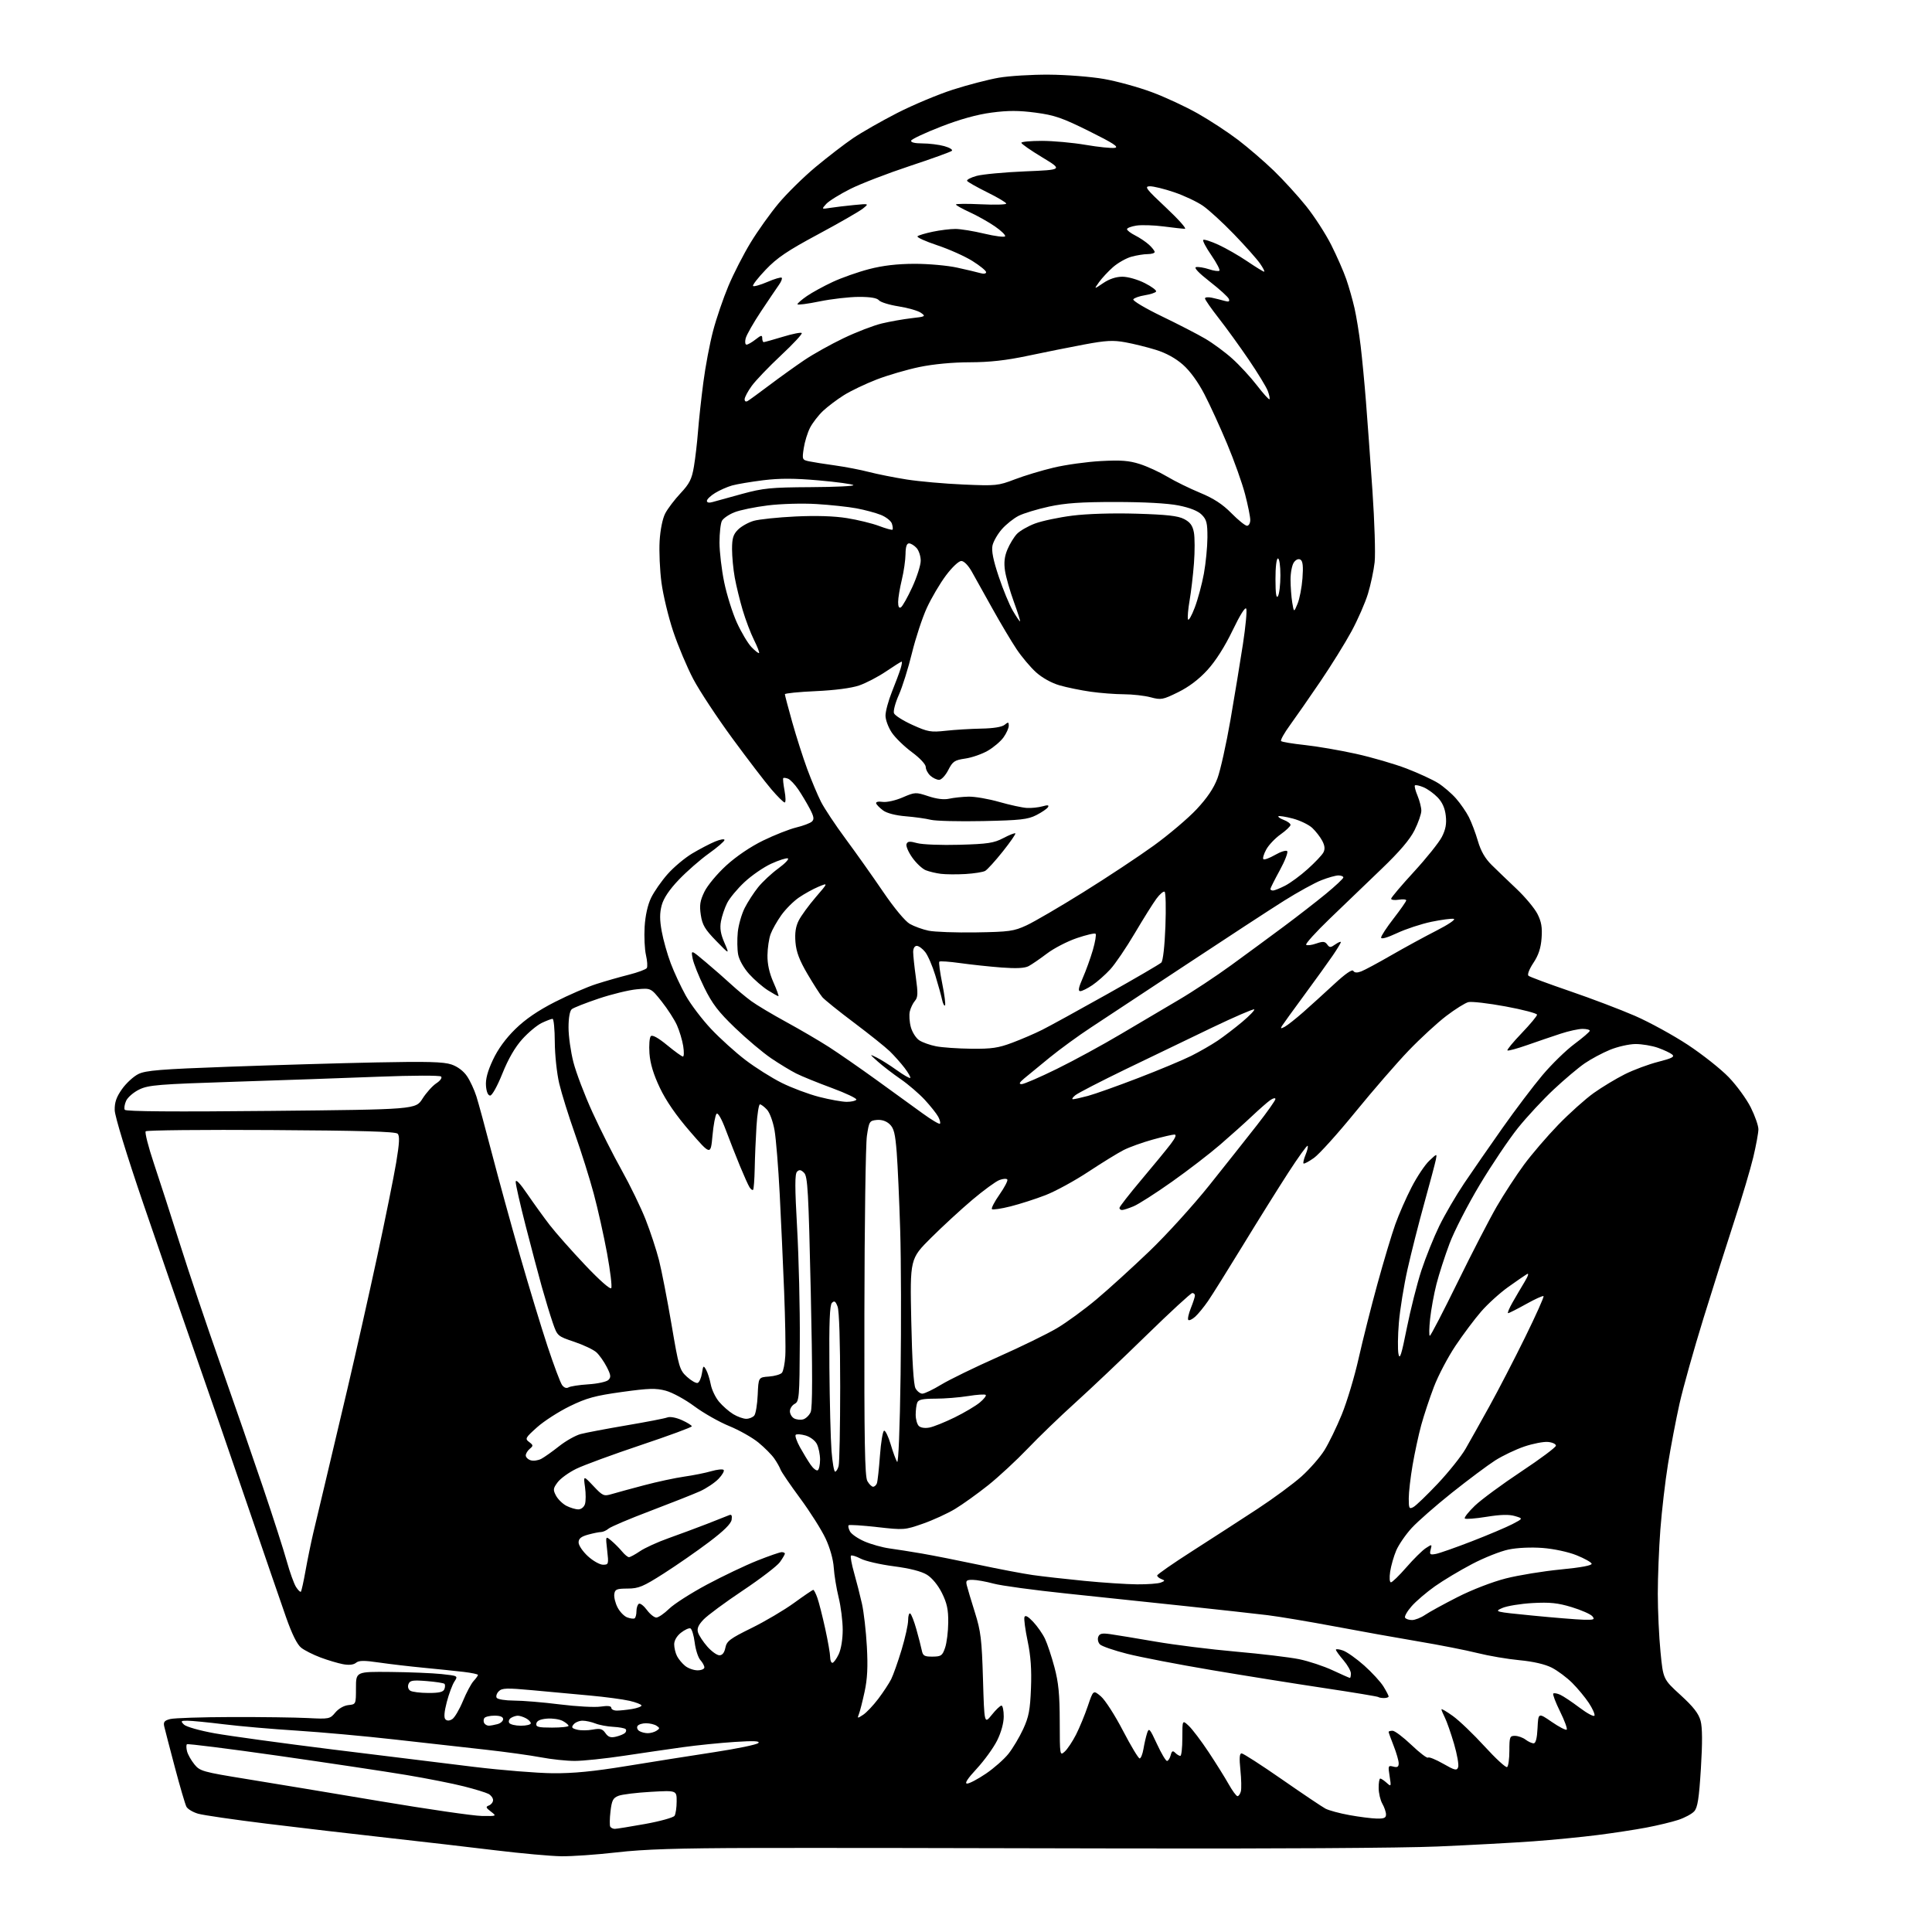 <?xml version="1.0" encoding="UTF-8" standalone="no"?>
<svg 
  version="1.1" 
  xmlns="http://www.w3.org/2000/svg" 
  xmlns:xlink="http://www.w3.org/1999/xlink" 
  xmlns:svg="http://www.w3.org/2000/svg"
  xmlns:rdf="http://www.w3.org/1999/02/22-rdf-syntax-ns#"
  xmlns:cc="http://creativecommons.org/ns#"
  xmlns:dc="http://purl.org/dc/elements/1.1/"
  viewBox="0 0 768 768"
  width="768"
  height="768"
>
<style>svg {background-color: white; }</style>"
<path stroke="none" fill="black" fill-rule="evenodd" d="M223.12,737.89C218.93,737.83 207.18,736.77 197.00,735.53C186.82,734.29 167.47,732.05 154.00,730.55C140.53,729.06 118.93,726.53 106.00,724.94C93.07,723.35 80.82,721.57 78.76,720.98C76.71,720.39 74.61,719.14 74.11,718.21C73.61,717.27 71.54,710.20 69.50,702.50C67.46,694.80 65.57,687.51 65.29,686.30C64.88,684.52 65.34,683.95 67.64,683.35C69.21,682.94 80.17,682.58 92.00,682.55C103.83,682.52 117.46,682.70 122.30,682.95C130.86,683.39 131.17,683.32 133.30,680.75C134.60,679.19 136.73,677.98 138.50,677.80C141.49,677.50 141.50,677.49 141.50,671.00C141.50,664.50 141.50,664.50 155.21,664.63C162.74,664.70 171.88,665.08 175.51,665.46C182.10,666.17 182.11,666.18 180.63,668.45C179.81,669.70 178.44,673.37 177.60,676.60C176.59,680.49 176.40,682.80 177.06,683.46C177.72,684.12 178.64,684.09 179.78,683.38C180.72,682.79 182.62,679.57 184.00,676.23C185.38,672.88 187.29,669.29 188.25,668.24C189.21,667.20 190.00,666.10 190.00,665.81C190.00,665.52 187.46,664.98 184.36,664.61C181.25,664.25 174.17,663.51 168.61,662.98C163.05,662.45 155.01,661.51 150.75,660.89C144.70,660.00 142.67,660.03 141.51,660.99C140.54,661.79 138.73,661.99 136.34,661.54C134.32,661.16 130.30,659.96 127.42,658.88C124.53,657.80 121.07,656.06 119.73,655.00C118.12,653.73 116.07,649.61 113.68,642.79C111.69,637.13 104.91,617.42 98.62,599.00C92.33,580.58 82.93,553.35 77.72,538.50C72.51,523.65 63.18,496.65 56.98,478.50C50.34,459.06 45.67,443.79 45.60,441.34C45.53,438.21 46.25,436.11 48.50,432.93C50.15,430.59 53.08,427.90 55.00,426.95C57.92,425.50 63.85,425.02 91.00,424.04C108.88,423.39 135.20,422.62 149.50,422.33C169.83,421.91 176.36,422.09 179.46,423.15C181.91,423.98 184.28,425.77 185.65,427.81C186.88,429.62 188.55,433.22 189.37,435.81C190.19,438.39 192.97,448.60 195.54,458.50C198.11,468.40 203.12,486.62 206.67,499.00C210.22,511.38 215.17,527.66 217.66,535.19C220.15,542.71 222.75,549.65 223.44,550.59C224.21,551.64 225.19,552.00 225.98,551.51C226.69,551.07 230.25,550.52 233.89,550.29C237.52,550.06 241.10,549.28 241.84,548.56C242.95,547.47 242.84,546.61 241.19,543.38C240.10,541.25 238.25,538.63 237.07,537.56C235.90,536.50 231.93,534.62 228.25,533.38C221.62,531.15 221.55,531.09 219.73,525.82C218.72,522.89 216.76,516.45 215.37,511.50C213.99,506.55 211.09,495.60 208.93,487.17C206.77,478.74 205.00,470.95 205.00,469.86C205.00,468.57 206.64,470.27 209.65,474.69C212.21,478.43 216.21,483.98 218.54,487.00C220.87,490.02 227.17,497.14 232.54,502.82C238.32,508.93 242.58,512.68 242.98,512.04C243.35,511.43 242.60,505.22 241.32,498.22C240.03,491.22 237.65,480.55 236.02,474.50C234.40,468.45 231.03,457.75 228.54,450.71C226.05,443.68 223.24,434.68 222.30,430.71C221.36,426.74 220.57,419.34 220.54,414.25C220.52,409.16 220.12,405.00 219.65,405.00C219.18,405.00 217.26,405.73 215.38,406.62C213.50,407.51 210.00,410.43 207.59,413.11C204.71,416.31 202.03,420.96 199.71,426.74C197.72,431.71 195.62,435.50 194.85,435.50C194.01,435.50 193.38,434.07 193.19,431.69C192.97,429.03 193.80,425.89 195.93,421.34C197.92,417.07 201.02,412.81 204.85,409.07C208.85,405.15 213.84,401.74 220.60,398.29C226.05,395.52 233.43,392.32 237.00,391.18C240.57,390.03 246.42,388.36 250.00,387.46C253.57,386.55 256.78,385.36 257.12,384.81C257.46,384.25 257.31,381.93 256.78,379.65C256.25,377.37 256.02,372.30 256.25,368.40C256.52,363.94 257.48,359.65 258.82,356.90C259.99,354.48 262.93,350.25 265.36,347.50C267.78,344.75 272.18,341.06 275.13,339.29C278.09,337.53 282.19,335.38 284.25,334.53C286.31,333.67 288.00,333.39 288.00,333.90C288.00,334.41 285.19,336.84 281.75,339.29C278.31,341.75 272.95,346.45 269.83,349.72C266.04,353.70 263.79,357.07 263.04,359.85C262.21,362.93 262.21,365.64 263.04,370.19C263.65,373.59 265.26,379.31 266.62,382.91C267.97,386.51 270.68,392.31 272.63,395.81C274.59,399.30 279.11,405.25 282.67,409.03C286.24,412.81 292.38,418.37 296.33,421.37C300.27,424.38 306.76,428.47 310.75,430.46C314.74,432.45 321.45,434.96 325.66,436.04C329.87,437.12 334.80,438.00 336.60,438.00C338.41,438.00 340.12,437.61 340.41,437.14C340.70,436.67 336.34,434.59 330.72,432.51C325.10,430.44 318.70,427.84 316.50,426.73C314.30,425.62 309.82,422.90 306.54,420.68C303.26,418.45 296.83,413.04 292.25,408.64C285.58,402.24 283.14,399.05 279.96,392.58C277.78,388.13 275.69,382.93 275.33,381.00C274.66,377.50 274.66,377.50 280.58,382.49C283.84,385.23 288.37,389.20 290.66,391.32C292.95,393.43 296.55,396.43 298.66,397.97C300.77,399.52 307.00,403.24 312.50,406.24C318.00,409.24 325.65,413.72 329.50,416.19C333.35,418.67 341.90,424.60 348.50,429.37C355.10,434.15 363.34,440.12 366.81,442.63C370.28,445.15 373.36,446.98 373.64,446.69C373.93,446.41 373.62,445.17 372.97,443.94C372.31,442.71 369.91,439.69 367.64,437.22C365.36,434.76 361.03,431.03 358.00,428.95C354.98,426.87 350.93,423.76 349.00,422.04C345.52,418.93 345.52,418.92 348.50,420.38C350.15,421.18 353.73,423.44 356.45,425.39C359.17,427.34 361.60,428.74 361.84,428.49C362.08,428.25 361.07,426.47 359.60,424.54C358.12,422.60 355.47,419.62 353.71,417.91C351.94,416.20 345.55,411.09 339.50,406.54C333.45,402.00 327.78,397.43 326.89,396.39C326.01,395.35 323.34,391.19 320.96,387.14C317.78,381.72 316.53,378.42 316.21,374.56C315.91,370.88 316.29,368.32 317.51,365.91C318.46,364.04 321.49,359.88 324.24,356.68C329.25,350.87 329.25,350.87 325.38,352.48C323.24,353.37 319.73,355.31 317.56,356.80C315.40,358.28 312.25,361.44 310.56,363.82C308.88,366.19 306.97,369.56 306.33,371.32C305.68,373.07 305.12,376.85 305.08,379.72C305.03,383.22 305.81,386.77 307.44,390.47C308.79,393.51 309.68,396.00 309.43,396.00C309.17,396.00 307.28,394.94 305.22,393.64C303.17,392.34 299.83,389.45 297.80,387.20C295.67,384.84 293.82,381.57 293.43,379.46C293.05,377.45 292.99,373.43 293.28,370.53C293.58,367.63 294.83,363.29 296.05,360.90C297.27,358.50 299.67,354.80 301.38,352.68C303.09,350.55 306.69,347.19 309.40,345.21C312.10,343.23 313.80,341.43 313.17,341.22C312.54,341.01 309.56,341.97 306.54,343.35C303.53,344.73 298.76,348.02 295.94,350.66C293.12,353.29 290.01,357.04 289.04,358.98C288.07,360.91 286.96,364.19 286.59,366.25C286.09,369.00 286.46,371.28 287.97,374.75C290.02,379.50 290.02,379.50 284.66,373.99C280.21,369.42 279.18,367.68 278.58,363.70C278.00,359.84 278.28,358.05 280.02,354.47C281.20,352.02 285.08,347.35 288.65,344.09C292.61,340.46 298.31,336.59 303.31,334.15C307.82,331.95 313.75,329.61 316.50,328.94C319.25,328.28 322.06,327.22 322.74,326.59C323.73,325.68 323.55,324.61 321.90,321.47C320.76,319.29 318.70,315.85 317.33,313.82C315.95,311.80 314.13,309.88 313.27,309.55C312.42,309.22 311.55,309.11 311.36,309.31C311.16,309.51 311.39,311.77 311.87,314.33C312.35,316.90 312.38,319.00 311.93,319.00C311.48,319.00 309.09,316.64 306.62,313.75C304.15,310.86 297.17,301.75 291.12,293.50C285.07,285.25 278.08,274.66 275.60,269.96C273.12,265.26 269.52,256.71 267.60,250.96C265.68,245.21 263.59,236.48 262.94,231.57C262.29,226.66 261.97,219.23 262.21,215.07C262.48,210.57 263.38,206.12 264.44,204.09C265.41,202.22 268.15,198.61 270.52,196.08C274.10,192.26 275.00,190.47 275.84,185.49C276.40,182.20 277.13,175.90 277.47,171.50C277.81,167.10 278.76,158.32 279.59,152.00C280.41,145.68 282.16,136.45 283.47,131.50C284.77,126.55 287.51,118.54 289.55,113.69C291.58,108.85 295.55,101.09 298.37,96.46C301.19,91.82 306.20,84.80 309.50,80.85C312.80,76.90 319.42,70.39 324.21,66.39C329.01,62.40 335.70,57.24 339.09,54.94C342.48,52.64 350.39,48.13 356.67,44.91C362.95,41.70 372.90,37.53 378.79,35.64C384.68,33.75 392.88,31.62 397.00,30.90C401.12,30.19 410.12,29.63 417.00,29.68C423.88,29.72 433.70,30.49 438.83,31.39C443.96,32.29 452.51,34.64 457.83,36.62C463.15,38.59 471.43,42.44 476.23,45.17C481.03,47.89 488.23,52.62 492.23,55.67C496.23,58.73 502.59,64.21 506.37,67.86C510.14,71.51 515.91,77.83 519.17,81.89C522.44,85.95 526.95,92.93 529.20,97.39C531.44,101.85 534.13,107.97 535.17,111.00C536.22,114.03 537.69,119.20 538.44,122.50C539.19,125.80 540.29,132.55 540.88,137.50C541.47,142.45 542.42,152.35 542.98,159.50C543.55,166.65 544.71,182.62 545.56,195.00C546.41,207.38 546.81,220.20 546.44,223.50C546.07,226.80 544.88,232.43 543.79,236.00C542.71,239.57 539.77,246.29 537.26,250.93C534.75,255.57 529.16,264.57 524.84,270.93C520.52,277.29 515.10,285.08 512.81,288.23C510.51,291.38 508.91,294.24 509.26,294.59C509.60,294.94 513.85,295.64 518.69,296.16C523.54,296.68 532.67,298.25 539.00,299.65C545.33,301.05 554.39,303.69 559.14,305.51C563.90,307.34 569.54,309.95 571.69,311.30C573.83,312.66 577.03,315.40 578.79,317.41C580.55,319.41 582.85,322.74 583.90,324.81C584.95,326.87 586.57,331.16 587.49,334.33C588.65,338.30 590.33,341.24 592.92,343.80C594.98,345.83 599.46,350.14 602.88,353.37C606.29,356.60 610.01,361.06 611.15,363.29C612.73,366.39 613.12,368.66 612.80,372.92C612.51,376.91 611.57,379.73 609.53,382.79C607.89,385.26 607.07,387.42 607.59,387.88C608.09,388.32 615.48,391.06 624.00,393.98C632.52,396.89 644.20,401.33 649.95,403.83C655.70,406.34 665.15,411.52 670.95,415.34C676.75,419.17 684.07,424.96 687.21,428.22C690.34,431.47 694.28,436.88 695.96,440.23C697.63,443.58 699.00,447.49 698.99,448.91C698.99,450.33 698.07,455.32 696.96,460.00C695.84,464.68 692.50,475.93 689.53,485.00C686.56,494.07 681.00,511.62 677.17,524.00C673.34,536.38 669.05,551.67 667.63,558.00C666.22,564.33 664.16,575.12 663.05,582.00C661.94,588.88 660.58,600.58 660.02,608.00C659.46,615.42 659.00,626.93 659.00,633.58C659.00,640.22 659.48,650.57 660.07,656.58C661.13,667.50 661.13,667.50 668.04,673.81C673.15,678.48 675.23,681.15 676.01,684.04C676.73,686.71 676.77,692.75 676.13,703.04C675.39,714.95 674.83,718.53 673.48,720.03C672.54,721.07 669.68,722.60 667.13,723.44C664.58,724.28 658.90,725.65 654.50,726.48C650.10,727.32 641.33,728.66 635.00,729.46C628.68,730.27 617.20,731.39 609.50,731.95C601.80,732.51 584.70,733.44 571.50,734.01C557.45,734.62 504.57,734.94 444.00,734.78C387.07,734.62 322.27,734.54 300.00,734.60C269.31,734.67 256.02,735.09 245.12,736.35C237.21,737.26 227.31,737.95 223.12,737.89zM244.39,727.00C245.09,727.00 250.54,726.12 256.49,725.05C262.45,723.97 267.69,722.51 268.15,721.80C268.60,721.08 268.98,718.52 268.98,716.10C269.00,711.70 269.00,711.70 258.75,712.28C253.11,712.60 247.33,713.30 245.90,713.85C243.69,714.69 243.20,715.63 242.68,720.06C242.34,722.94 242.30,725.67 242.59,726.14C242.88,726.61 243.69,727.00 244.39,727.00zM547.25,722.91C550.20,722.98 550.99,722.63 550.96,721.25C550.95,720.29 550.29,718.38 549.50,717.00C548.71,715.62 548.05,712.81 548.04,710.75C548.02,708.69 548.30,707.00 548.67,707.00C549.04,707.00 550.18,707.76 551.21,708.69C553.02,710.33 553.06,710.24 552.39,706.04C551.73,701.93 551.82,701.72 553.85,702.25C555.48,702.68 556.00,702.36 556.00,700.94C556.00,699.92 555.10,696.79 554.00,694.00C552.90,691.21 552.00,688.72 552.00,688.46C552.00,688.21 552.71,688.00 553.57,688.00C554.44,688.00 557.82,690.55 561.08,693.66C564.34,696.77 567.31,699.03 567.66,698.67C568.02,698.32 570.71,699.41 573.66,701.09C578.31,703.75 579.09,703.94 579.63,702.52C579.98,701.62 579.24,697.42 578.00,693.19C576.75,688.96 575.12,684.28 574.37,682.80C573.62,681.31 573.00,679.82 573.00,679.49C573.00,679.15 575.04,680.34 577.54,682.14C580.04,683.93 585.71,689.36 590.13,694.20C594.56,699.05 598.59,702.75 599.09,702.44C599.59,702.14 600.00,699.21 600.00,695.94C600.00,690.44 600.17,690.00 602.25,690.03C603.49,690.05 605.37,690.72 606.44,691.53C607.51,692.34 608.95,693.00 609.64,693.00C610.49,693.00 611.00,690.98 611.20,686.90C611.50,680.80 611.50,680.80 616.84,684.48C619.78,686.50 622.45,687.88 622.79,687.55C623.12,687.21 621.94,683.97 620.15,680.35C618.36,676.73 617.15,673.52 617.45,673.22C617.75,672.92 619.01,673.14 620.25,673.71C621.49,674.28 624.97,676.61 627.99,678.89C631.02,681.17 633.65,682.55 633.84,681.97C634.04,681.38 633.01,679.10 631.56,676.91C630.10,674.71 627.15,671.15 625.00,669.00C622.85,666.85 619.18,664.11 616.85,662.92C614.15,661.55 609.52,660.48 604.06,659.96C599.35,659.52 591.81,658.24 587.31,657.11C582.81,655.98 572.23,653.90 563.81,652.49C555.39,651.07 540.36,648.38 530.41,646.50C520.45,644.63 508.53,642.63 503.91,642.06C499.28,641.50 484.70,639.88 471.50,638.47C458.30,637.06 436.93,634.81 424.00,633.46C411.07,632.11 398.02,630.34 395.00,629.52C391.98,628.70 388.21,628.02 386.63,628.01C384.16,628.00 383.84,628.31 384.33,630.25C384.63,631.49 386.08,636.33 387.55,641.00C389.89,648.45 390.28,651.71 390.75,667.44C391.28,685.37 391.28,685.37 394.24,681.69C395.86,679.66 397.60,678.00 398.10,678.00C398.59,678.00 399.00,679.94 399.00,682.30C399.00,684.95 397.98,688.64 396.37,691.89C394.92,694.79 391.27,699.83 388.26,703.09C384.57,707.07 383.33,709.00 384.45,709.00C385.36,709.00 388.73,707.22 391.94,705.04C395.14,702.87 399.17,699.31 400.90,697.13C402.62,694.95 405.25,690.55 406.73,687.34C408.97,682.48 409.49,679.75 409.83,671.08C410.12,663.67 409.74,658.26 408.51,652.41C407.56,647.87 406.98,643.56 407.23,642.83C407.55,641.92 408.65,642.52 410.72,644.72C412.38,646.49 414.49,649.51 415.40,651.44C416.32,653.37 418.01,658.44 419.15,662.72C420.78,668.80 421.24,673.52 421.26,684.28C421.28,697.91 421.31,698.03 423.25,696.28C424.33,695.30 426.36,692.25 427.76,689.50C429.15,686.75 431.26,681.64 432.44,678.14C434.59,671.78 434.59,671.78 437.61,674.32C439.27,675.72 443.21,681.84 446.37,687.93C449.54,694.02 452.53,699.00 453.02,699.00C453.51,699.00 454.19,697.31 454.54,695.25C454.88,693.19 455.53,690.38 455.97,689.00C456.71,686.70 457.02,687.03 459.90,693.25C461.62,696.96 463.41,700.00 463.89,700.00C464.37,700.00 465.03,699.00 465.35,697.77C465.81,696.00 466.19,695.79 467.17,696.77C467.85,697.45 468.76,698.00 469.20,698.00C469.64,698.00 470.00,694.77 470.00,690.83C470.00,683.65 470.00,683.65 472.57,686.06C473.98,687.39 477.53,692.08 480.45,696.49C483.37,700.90 486.96,706.64 488.42,709.25C489.89,711.86 491.46,714.00 491.93,714.00C492.39,714.00 492.99,713.14 493.26,712.10C493.54,711.05 493.45,707.23 493.08,703.60C492.59,698.85 492.72,697.00 493.56,697.00C494.21,697.00 501.43,701.66 509.62,707.35C517.80,713.04 525.59,718.27 526.91,718.97C528.24,719.67 532.52,720.83 536.41,721.53C540.31,722.24 545.19,722.86 547.25,722.91zM191.50,721.87C197.50,721.96 197.50,721.96 195.13,720.13C193.11,718.58 192.99,718.22 194.38,717.69C195.27,717.34 196.00,716.39 196.00,715.57C196.00,714.74 195.19,713.64 194.20,713.11C193.21,712.58 188.83,711.23 184.45,710.12C180.08,709.00 169.75,706.96 161.50,705.58C153.25,704.20 130.37,700.77 110.67,697.95C90.96,695.14 74.59,693.08 74.30,693.37C74.00,693.67 74.03,694.94 74.36,696.20C74.69,697.47 76.00,699.78 77.27,701.35C79.45,704.06 80.58,704.37 98.04,707.20C108.19,708.84 132.03,712.80 151.00,715.99C169.97,719.18 188.20,721.83 191.50,721.87zM219.69,704.89C227.81,704.97 235.92,704.18 249.19,702.01C259.26,700.36 274.90,697.89 283.95,696.51C293.00,695.13 300.87,693.50 301.45,692.88C302.22,692.07 299.70,691.95 292.00,692.45C286.23,692.83 277.00,693.76 271.50,694.53C266.00,695.29 255.43,696.83 248.00,697.95C240.57,699.07 231.80,699.99 228.50,699.99C225.20,700.00 219.12,699.35 215.00,698.56C210.88,697.78 200.97,696.41 193.00,695.52C185.03,694.64 168.82,692.82 157.00,691.49C145.18,690.15 127.62,688.56 118.00,687.95C108.38,687.35 95.33,686.21 89.00,685.43C82.67,684.65 76.17,684.01 74.54,684.01C71.86,684.00 71.72,684.15 73.12,685.55C73.98,686.41 79.36,687.94 85.34,689.02C91.21,690.07 112.32,692.97 132.26,695.45C152.19,697.92 177.50,701.04 188.50,702.37C199.50,703.70 213.54,704.83 219.69,704.89zM244.81,690.37C246.29,690.03 247.92,689.36 248.43,688.89C248.95,688.42 249.06,687.72 248.68,687.34C248.30,686.97 246.08,686.56 243.74,686.44C241.41,686.32 238.23,685.73 236.68,685.11C235.14,684.50 232.83,684.00 231.56,684.00C230.29,684.00 228.70,684.66 228.03,685.46C227.04,686.66 227.28,687.03 229.42,687.57C230.85,687.93 233.63,687.92 235.62,687.54C238.59,686.99 239.47,687.23 240.67,688.94C241.77,690.51 242.76,690.86 244.81,690.37zM257.50,688.97C258.60,688.97 260.18,688.53 261.00,687.98C262.33,687.11 262.33,686.89 261.00,686.02C260.18,685.47 258.29,685.02 256.81,685.02C255.33,685.01 253.81,685.50 253.43,686.11C253.05,686.72 253.36,687.62 254.12,688.10C254.88,688.58 256.40,688.97 257.50,688.97zM219.45,686.75C223.05,686.75 226.00,686.43 226.00,686.04C226.00,685.66 224.96,684.78 223.68,684.10C222.41,683.42 219.60,683.00 217.44,683.18C214.78,683.40 213.42,684.02 213.21,685.12C212.95,686.49 213.95,686.75 219.45,686.75zM194.31,685.99C194.96,685.98 196.51,685.70 197.75,685.37C198.99,685.04 200.00,684.14 200.00,683.38C200.00,682.47 198.82,682.00 196.56,682.00C194.67,682.00 192.84,682.45 192.50,683.00C192.16,683.55 192.16,684.45 192.50,685.00C192.84,685.55 193.65,685.99 194.31,685.99zM207.06,686.00C209.23,686.00 211.00,685.57 211.00,685.04C211.00,684.50 210.13,683.60 209.07,683.04C208.00,682.47 206.54,682.01 205.82,682.02C205.09,682.02 203.88,682.42 203.12,682.90C202.36,683.38 202.05,684.28 202.43,684.89C202.81,685.50 204.89,686.00 207.06,686.00zM343.11,681.66C344.44,680.79 347.15,677.92 349.14,675.29C351.13,672.66 353.43,669.15 354.26,667.50C355.08,665.85 356.94,660.61 358.38,655.86C359.82,651.10 361.00,645.79 361.00,644.05C361.00,642.31 361.37,641.11 361.83,641.39C362.28,641.67 363.39,644.51 364.28,647.70C365.18,650.89 366.14,654.64 366.42,656.03C366.86,658.21 367.45,658.56 370.71,658.53C374.13,658.50 374.61,658.16 375.69,655.00C376.35,653.08 376.91,648.55 376.94,644.95C376.99,639.84 376.43,637.26 374.43,633.23C372.88,630.12 370.52,627.25 368.48,625.99C366.29,624.63 361.67,623.45 355.30,622.62C349.91,621.92 344.00,620.56 342.16,619.60C340.32,618.64 338.57,618.10 338.27,618.40C337.97,618.70 338.53,621.77 339.51,625.22C340.49,628.68 341.90,634.20 342.64,637.50C343.38,640.80 344.26,648.45 344.59,654.50C345.04,662.56 344.80,667.37 343.69,672.50C342.86,676.35 341.84,680.34 341.43,681.37C340.73,683.14 340.83,683.16 343.11,681.66zM245.25,679.99C246.49,679.98 249.19,679.70 251.25,679.36C253.31,679.02 255.00,678.39 255.00,677.97C255.00,677.55 252.86,676.71 250.25,676.10C247.64,675.50 240.55,674.55 234.50,674.00C228.45,673.44 218.16,672.49 211.63,671.89C201.41,670.95 199.56,671.01 198.27,672.31C197.44,673.13 197.07,674.30 197.44,674.90C197.81,675.51 200.90,676.00 204.31,676.01C207.71,676.01 215.90,676.69 222.50,677.52C229.10,678.35 236.41,678.75 238.75,678.40C241.58,677.98 243.00,678.14 243.00,678.89C243.00,679.50 244.01,680.00 245.25,679.99zM550.17,675.00C549.16,675.00 548.15,674.82 547.92,674.60C547.69,674.38 538.05,672.78 526.50,671.05C514.95,669.32 494.73,666.09 481.56,663.87C468.40,661.65 453.34,658.75 448.10,657.42C442.87,656.10 437.98,654.41 437.25,653.68C436.52,652.95 436.22,651.60 436.57,650.68C437.08,649.35 438.05,649.13 441.36,649.60C443.63,649.92 451.71,651.25 459.31,652.56C466.90,653.87 481.30,655.67 491.31,656.55C501.31,657.43 512.61,658.78 516.41,659.55C520.20,660.33 526.22,662.32 529.77,663.98C533.32,665.64 536.40,667.00 536.61,667.00C536.83,667.00 537.00,666.20 537.00,665.21C537.00,664.23 535.67,661.87 534.04,659.96C532.41,658.06 531.06,656.19 531.04,655.80C531.02,655.42 532.28,655.55 533.85,656.10C535.42,656.65 539.21,659.33 542.28,662.06C545.35,664.80 548.79,668.54 549.93,670.38C551.07,672.23 552.00,674.02 552.00,674.37C552.00,674.72 551.17,675.00 550.17,675.00zM170.28,672.98C174.58,673.00 176.21,672.60 176.65,671.46C176.98,670.61 176.99,669.66 176.68,669.35C176.37,669.03 173.17,668.54 169.58,668.25C164.00,667.81 162.94,667.98 162.37,669.47C161.98,670.49 162.28,671.56 163.10,672.09C163.87,672.57 167.10,672.98 170.28,672.98zM277.25,663.98C278.76,663.99 280.00,663.47 280.00,662.83C280.00,662.18 279.28,660.86 278.40,659.89C277.52,658.91 276.50,655.76 276.15,652.89C275.79,650.02 275.01,647.50 274.42,647.30C273.82,647.11 272.14,647.89 270.67,649.05C269.05,650.32 268.00,652.13 268.00,653.64C268.00,655.01 268.50,657.11 269.12,658.32C269.73,659.52 271.19,661.28 272.37,662.23C273.54,663.18 275.74,663.97 277.25,663.98zM330.89,661.00C331.37,661.00 332.50,659.47 333.39,657.60C334.35,655.56 334.99,651.65 334.99,647.85C334.98,644.36 334.25,638.58 333.37,635.00C332.49,631.42 331.62,626.09 331.43,623.15C331.23,619.94 329.94,615.32 328.18,611.57C326.57,608.14 322.02,600.95 318.07,595.60C314.12,590.25 310.61,585.11 310.28,584.18C309.95,583.26 308.83,581.27 307.79,579.78C306.75,578.28 303.91,575.42 301.48,573.43C299.05,571.44 293.82,568.49 289.87,566.88C285.92,565.27 279.69,561.74 276.03,559.03C272.38,556.31 267.26,553.53 264.67,552.83C260.70,551.77 257.94,551.85 247.23,553.33C236.55,554.81 233.21,555.72 226.50,558.99C222.10,561.14 216.25,564.90 213.50,567.36C208.82,571.55 208.62,571.93 210.34,573.22C212.01,574.48 212.03,574.73 210.59,575.93C209.72,576.65 209.00,577.83 209.00,578.56C209.00,579.28 209.88,580.15 210.96,580.49C212.04,580.83 213.94,580.56 215.19,579.90C216.44,579.23 219.63,576.97 222.29,574.86C224.95,572.76 228.78,570.60 230.81,570.06C232.84,569.52 241.03,567.97 249.00,566.61C256.98,565.26 264.31,563.84 265.30,563.45C266.34,563.05 268.79,563.50 271.05,564.52C273.22,565.50 275.00,566.61 275.00,566.98C275.00,567.35 265.89,570.71 254.75,574.44C243.61,578.17 232.07,582.41 229.10,583.86C226.12,585.31 222.78,587.73 221.67,589.23C219.85,591.67 219.79,592.23 221.03,594.56C221.80,596.00 223.66,597.81 225.16,598.59C226.67,599.36 228.79,600.00 229.88,600.00C231.02,600.00 232.15,599.10 232.53,597.90C232.90,596.75 232.91,593.71 232.55,591.15C231.90,586.50 231.90,586.50 235.87,590.70C239.61,594.67 240.03,594.85 243.17,593.92C245.00,593.37 250.78,591.80 256.00,590.42C261.23,589.03 268.43,587.49 272.00,586.98C275.57,586.47 280.40,585.51 282.72,584.83C285.04,584.16 287.26,583.92 287.65,584.31C288.04,584.70 287.13,586.30 285.63,587.86C284.14,589.42 280.80,591.65 278.21,592.82C275.62,593.98 266.75,597.49 258.50,600.62C250.25,603.74 242.79,606.91 241.92,607.65C241.05,608.39 239.70,609.00 238.92,609.01C238.14,609.01 235.81,609.48 233.75,610.05C230.96,610.83 230.00,611.62 230.00,613.16C230.00,614.30 231.66,616.75 233.70,618.62C235.73,620.48 238.43,622.00 239.70,622.00C241.93,622.00 241.99,621.78 241.36,616.25C240.70,610.50 240.70,610.50 243.07,612.50C244.37,613.60 246.27,615.51 247.29,616.75C248.31,617.99 249.54,619.00 250.03,619.00C250.51,619.00 252.50,617.92 254.43,616.61C256.37,615.29 261.45,612.98 265.73,611.46C270.00,609.94 276.88,607.39 281.00,605.79C285.12,604.19 289.10,602.62 289.84,602.30C290.79,601.89 291.08,602.41 290.84,604.09C290.61,605.71 287.76,608.53 281.86,612.98C277.11,616.57 269.01,622.19 263.86,625.48C255.65,630.72 253.88,631.46 249.50,631.48C245.13,631.50 244.46,631.77 244.19,633.68C244.02,634.88 244.60,637.27 245.49,638.98C246.38,640.70 248.09,642.48 249.30,642.93C250.51,643.39 251.84,643.57 252.25,643.32C252.66,643.08 253.00,641.81 253.00,640.50C253.00,639.19 253.43,637.85 253.95,637.53C254.47,637.21 255.91,638.31 257.14,639.97C258.37,641.64 260.06,643.00 260.90,643.00C261.73,643.00 264.02,641.43 265.99,639.51C267.95,637.59 274.72,633.27 281.03,629.89C287.34,626.52 296.32,622.24 300.99,620.38C305.66,618.52 310.05,617.00 310.74,617.00C311.43,617.00 312.00,617.27 312.00,617.60C312.00,617.92 311.11,619.44 310.03,620.96C308.95,622.48 302.31,627.57 295.28,632.26C288.25,636.96 281.22,642.15 279.65,643.81C277.55,646.03 276.99,647.38 277.49,648.97C277.87,650.16 279.53,652.68 281.19,654.57C282.85,656.45 285.00,658.00 285.98,658.00C287.15,658.00 287.95,656.98 288.35,654.99C288.88,652.36 290.17,651.39 298.75,647.17C304.13,644.52 311.74,640.03 315.66,637.18C319.58,634.33 323.01,632.00 323.29,632.00C323.57,632.00 324.32,633.46 324.94,635.25C325.57,637.04 326.96,642.53 328.04,647.45C329.12,652.38 330.00,657.44 330.00,658.70C330.00,659.97 330.40,661.00 330.89,661.00zM561.31,643.99C562.51,643.99 564.85,643.07 566.50,641.94C568.15,640.81 573.98,637.62 579.45,634.84C585.15,631.94 593.32,628.79 598.60,627.45C603.67,626.16 613.49,624.56 620.43,623.89C628.56,623.10 632.93,622.28 632.70,621.58C632.51,620.99 629.79,619.47 626.66,618.22C623.40,616.91 617.66,615.68 613.23,615.34C608.62,614.99 603.15,615.24 599.69,615.96C596.49,616.62 589.96,619.21 585.19,621.72C580.41,624.22 573.76,628.20 570.41,630.57C567.06,632.94 562.89,636.50 561.14,638.50C559.39,640.49 558.22,642.54 558.54,643.06C558.86,643.58 560.10,644.00 561.31,643.99zM629.37,643.86C633.61,643.98 634.08,643.80 632.99,642.49C632.30,641.66 628.61,640.03 624.80,638.87C619.23,637.18 616.14,636.86 609.18,637.24C604.41,637.51 598.99,638.40 597.15,639.22C593.87,640.67 594.17,640.74 609.15,642.21C617.59,643.04 626.69,643.78 629.37,643.86zM119.60,632.73C119.84,632.49 120.68,628.74 121.45,624.40C122.23,620.05 123.60,613.35 124.50,609.50C125.40,605.65 127.49,596.88 129.14,590.00C130.79,583.12 134.84,566.02 138.13,552.00C141.42,537.98 146.74,514.35 149.94,499.50C153.14,484.65 156.54,467.84 157.49,462.16C158.79,454.34 158.93,451.53 158.06,450.66C157.22,449.82 143.26,449.42 107.80,449.21C80.79,449.04 58.34,449.27 57.92,449.71C57.50,450.14 58.97,455.90 61.18,462.50C63.39,469.10 68.05,483.50 71.52,494.50C74.98,505.50 82.18,526.88 87.51,542.00C92.83,557.12 100.49,579.25 104.52,591.16C108.55,603.07 112.82,616.35 114.01,620.66C115.21,624.97 116.85,629.55 117.67,630.84C118.49,632.12 119.36,632.97 119.60,632.73zM452.00,629.80C456.12,629.83 460.37,629.52 461.43,629.10C463.15,628.43 463.18,628.28 461.68,627.71C460.75,627.35 460.00,626.71 460.00,626.28C460.00,625.85 466.33,621.45 474.07,616.50C481.80,611.55 493.39,604.06 499.82,599.84C506.24,595.63 514.15,589.80 517.40,586.88C520.64,583.96 524.72,579.31 526.45,576.54C528.19,573.77 531.31,567.35 533.38,562.29C535.45,557.22 538.47,547.17 540.08,539.96C541.70,532.76 545.06,519.44 547.55,510.38C550.04,501.32 553.23,490.66 554.65,486.70C556.06,482.74 558.98,476.08 561.14,471.91C563.29,467.74 566.45,463.01 568.16,461.41C571.26,458.50 571.26,458.50 570.77,461.00C570.50,462.38 568.45,470.10 566.21,478.16C563.97,486.22 560.96,498.10 559.51,504.56C558.06,511.02 556.52,520.54 556.08,525.73C555.64,530.91 555.57,536.55 555.92,538.26C556.42,540.73 557.11,538.60 559.23,527.93C560.71,520.55 563.32,510.23 565.03,505.00C566.75,499.77 569.96,491.82 572.15,487.31C574.35,482.81 578.82,475.16 582.08,470.31C585.35,465.47 592.17,455.60 597.26,448.39C602.34,441.18 609.49,431.73 613.15,427.39C616.80,423.05 622.52,417.48 625.86,415.00C629.19,412.52 631.94,410.16 631.96,409.75C631.98,409.34 630.69,409.00 629.09,409.00C627.49,409.00 623.55,409.86 620.34,410.92C617.13,411.97 611.17,414.00 607.10,415.43C603.03,416.86 599.49,417.82 599.23,417.56C598.97,417.30 601.51,414.22 604.88,410.71C608.24,407.20 611.00,403.89 611.00,403.36C611.00,402.83 605.38,401.35 598.52,400.08C591.65,398.81 584.99,398.04 583.70,398.36C582.42,398.68 578.47,401.15 574.94,403.84C571.40,406.53 564.66,412.73 559.97,417.61C555.28,422.50 545.74,433.50 538.76,442.06C531.79,450.62 524.40,458.82 522.34,460.28C520.29,461.74 518.41,462.74 518.17,462.50C517.93,462.26 518.30,460.69 519.00,459.00C519.70,457.31 520.06,455.73 519.80,455.47C519.54,455.21 516.06,460.06 512.05,466.25C508.05,472.44 499.91,485.46 493.97,495.20C488.03,504.93 481.83,514.83 480.20,517.20C478.57,519.56 476.28,522.36 475.11,523.41C473.94,524.46 472.71,525.04 472.37,524.70C472.03,524.36 472.48,522.26 473.37,520.02C474.27,517.79 475.00,515.52 475.00,514.98C475.00,514.44 474.53,514.00 473.96,514.00C473.40,514.00 465.18,521.57 455.71,530.81C446.25,540.06 433.54,552.10 427.49,557.56C421.43,563.03 412.88,571.27 408.49,575.88C404.09,580.48 397.05,587.01 392.84,590.38C388.62,593.74 382.70,597.99 379.67,599.82C376.64,601.65 370.87,604.29 366.83,605.70C359.65,608.21 359.28,608.24 348.68,607.04C342.72,606.37 337.62,606.04 337.34,606.32C337.07,606.60 337.31,607.70 337.88,608.77C338.45,609.84 341.08,611.64 343.71,612.77C346.34,613.90 350.75,615.13 353.50,615.51C356.25,615.88 362.10,616.81 366.50,617.56C370.90,618.32 381.02,620.32 389.00,622.01C396.98,623.71 406.65,625.55 410.50,626.10C414.35,626.65 423.57,627.69 431.00,628.42C438.43,629.15 447.88,629.77 452.00,629.80zM552.92,629.00C553.44,629.00 556.20,626.32 559.05,623.04C561.90,619.76 565.37,616.33 566.76,615.42C569.23,613.80 569.28,613.82 568.71,615.98C568.20,617.95 568.44,618.15 570.82,617.70C572.29,617.41 578.75,615.14 585.17,612.65C591.59,610.16 598.79,607.11 601.17,605.88C605.50,603.63 605.50,603.63 602.17,602.65C599.85,601.96 596.43,602.06 590.88,602.96C586.50,603.67 582.63,603.97 582.29,603.62C581.94,603.27 583.74,600.99 586.29,598.54C588.85,596.10 597.14,589.99 604.72,584.96C612.30,579.94 618.50,575.31 618.50,574.67C618.50,574.02 617.10,573.36 615.38,573.20C613.66,573.03 609.44,573.84 605.99,575.00C602.55,576.16 597.30,578.67 594.33,580.56C591.37,582.46 583.67,588.21 577.22,593.34C570.77,598.48 563.55,604.81 561.16,607.41C558.77,610.02 556.02,614.03 555.03,616.32C554.05,618.62 552.96,622.41 552.61,624.75C552.25,627.19 552.38,629.00 552.92,629.00zM561.85,599.08C562.86,598.54 567.25,594.31 571.60,589.70C575.94,585.08 580.90,578.87 582.60,575.90C584.31,572.93 588.57,565.33 592.07,559.00C595.57,552.67 601.95,540.35 606.24,531.61C610.54,522.87 613.84,515.51 613.58,515.24C613.32,514.98 610.19,516.40 606.64,518.39C603.08,520.37 599.87,522.00 599.50,522.00C599.13,522.00 599.92,520.09 601.25,517.75C602.58,515.41 604.74,511.73 606.05,509.56C607.51,507.14 607.86,505.95 606.96,506.48C606.16,506.96 602.80,509.28 599.50,511.63C596.20,513.99 591.37,518.37 588.77,521.37C586.17,524.36 581.59,530.48 578.59,534.96C575.59,539.44 571.72,546.79 570.00,551.30C568.28,555.81 566.01,562.65 564.96,566.50C563.91,570.35 562.37,577.50 561.53,582.38C560.69,587.27 560.00,593.24 560.00,595.67C560.00,599.64 560.18,599.97 561.85,599.08zM347.07,591.00C347.61,591.00 348.29,590.40 348.57,589.67C348.86,588.93 349.40,583.97 349.79,578.65C350.18,573.32 350.92,568.86 351.44,568.73C351.96,568.60 353.13,571.03 354.05,574.11C354.96,577.20 356.12,580.35 356.61,581.11C357.14,581.95 357.70,568.18 358.00,546.50C358.27,526.70 358.21,500.82 357.84,489.00C357.48,477.18 356.86,463.30 356.46,458.16C355.86,450.55 355.34,448.46 353.63,446.87C352.28,445.61 350.44,445.02 348.51,445.20C345.65,445.49 345.46,445.79 344.61,451.50C344.11,454.80 343.66,486.52 343.61,522.00C343.52,572.86 343.77,586.98 344.79,588.75C345.49,589.99 346.52,591.00 347.07,591.00zM325.08,584.45C325.58,584.14 325.99,582.22 325.99,580.19C325.98,578.16 325.41,575.39 324.72,574.03C324.02,572.64 322.06,571.16 320.22,570.63C318.43,570.12 316.67,570.00 316.31,570.36C315.94,570.73 316.70,572.93 317.98,575.26C319.27,577.59 321.18,580.74 322.24,582.26C323.29,583.78 324.57,584.77 325.08,584.45zM331.97,585.00C332.41,585.00 333.04,583.99 333.37,582.75C333.70,581.51 333.98,567.37 333.99,551.32C333.99,533.55 333.59,521.06 332.96,519.40C332.15,517.26 331.67,516.94 330.71,517.90C329.82,518.80 329.55,525.58 329.70,543.81C329.81,557.39 330.19,572.21 330.54,576.75C330.89,581.29 331.54,585.00 331.97,585.00zM369.48,567.47C371.14,567.15 375.65,565.33 379.50,563.44C383.35,561.55 387.83,558.89 389.46,557.54C391.09,556.19 392.16,554.82 391.84,554.50C391.51,554.18 388.38,554.38 384.87,554.95C381.37,555.52 375.51,555.99 371.86,555.99C366.73,556.00 365.08,556.36 364.61,557.58C364.27,558.45 364.00,560.61 364.00,562.38C364.00,564.15 364.55,566.15 365.23,566.83C365.96,567.56 367.67,567.82 369.48,567.47zM319.23,564.23C320.30,563.95 321.65,562.66 322.24,561.37C323.00,559.71 323.01,545.74 322.29,513.43C321.40,473.52 321.07,467.64 319.64,466.22C318.40,464.97 317.74,464.86 316.84,465.76C315.94,466.66 315.95,471.93 316.87,488.22C317.53,499.92 318.02,520.19 317.94,533.27C317.82,555.53 317.69,557.10 315.90,558.05C314.86,558.61 314.00,559.93 314.00,560.99C314.00,562.04 314.74,563.31 315.64,563.82C316.55,564.32 318.16,564.51 319.23,564.23zM296.63,564.00C297.80,564.00 299.24,563.42 299.83,562.71C300.42,562.00 301.03,558.29 301.20,554.46C301.50,547.50 301.50,547.50 305.67,547.20C307.97,547.03 310.29,546.35 310.84,545.69C311.39,545.03 311.99,542.01 312.17,538.99C312.35,535.97 312.14,524.50 311.71,513.50C311.27,502.50 310.48,484.95 309.94,474.50C309.40,464.05 308.48,452.73 307.90,449.35C307.29,445.87 305.98,442.28 304.88,441.10C303.80,439.94 302.55,439.00 302.09,439.00C301.63,439.00 301.01,442.94 300.71,447.75C300.41,452.56 300.09,460.10 300.01,464.49C299.92,468.89 299.63,472.70 299.37,472.96C299.11,473.23 298.47,472.78 297.96,471.97C297.44,471.16 295.73,467.35 294.14,463.50C292.56,459.65 290.02,453.20 288.51,449.17C286.85,444.74 285.40,442.20 284.85,442.75C284.35,443.25 283.61,447.17 283.22,451.46C282.50,459.26 282.50,459.26 274.25,449.74C268.79,443.44 264.75,437.58 262.30,432.42C259.75,427.04 258.47,422.81 258.17,418.74C257.94,415.50 258.18,412.42 258.71,411.89C259.33,411.27 261.65,412.55 265.19,415.46C268.22,417.96 271.05,420.00 271.48,420.00C271.91,420.00 271.95,418.11 271.58,415.79C271.21,413.48 270.10,409.77 269.10,407.54C268.11,405.32 265.38,401.08 263.03,398.12C258.75,392.74 258.75,392.74 253.12,393.26C250.03,393.54 243.24,395.19 238.04,396.93C232.84,398.68 228.00,400.58 227.29,401.17C226.49,401.84 226.00,404.60 226.00,408.46C226.00,411.88 226.87,418.07 227.93,422.21C228.99,426.36 232.39,435.32 235.50,442.12C238.60,448.93 243.86,459.35 247.18,465.27C250.49,471.20 254.75,479.97 256.64,484.77C258.53,489.57 260.93,496.88 261.98,501.00C263.02,505.12 265.25,516.60 266.94,526.50C269.84,543.60 270.15,544.64 273.08,547.31C274.77,548.85 276.69,549.94 277.33,549.73C277.97,549.51 278.74,547.80 279.03,545.92C279.51,542.77 279.64,542.66 280.69,544.52C281.31,545.63 282.14,548.25 282.54,550.34C282.93,552.43 284.41,555.52 285.83,557.21C287.25,558.90 289.78,561.12 291.46,562.14C293.13,563.16 295.46,563.99 296.63,564.00zM366.65,554.00C367.53,554.00 370.90,552.38 374.16,550.40C377.42,548.42 387.55,543.49 396.67,539.44C405.80,535.39 416.38,530.22 420.20,527.95C424.01,525.69 431.06,520.54 435.86,516.51C440.67,512.48 450.10,503.90 456.83,497.45C463.57,491.01 474.31,479.18 480.71,471.18C487.11,463.17 495.64,452.40 499.67,447.25C503.70,442.09 507.00,437.43 507.00,436.88C507.00,436.33 506.08,436.53 504.95,437.32C503.82,438.11 500.56,440.97 497.70,443.67C494.84,446.37 489.12,451.50 485.00,455.05C480.88,458.61 472.26,465.24 465.85,469.77C459.44,474.31 452.59,478.69 450.63,479.51C448.67,480.33 446.60,481.00 446.03,481.00C445.46,481.00 445.00,480.62 445.00,480.16C445.00,479.70 448.95,474.64 453.77,468.91C458.60,463.19 463.83,456.81 465.39,454.75C467.29,452.25 467.77,451.00 466.85,451.00C466.08,451.00 462.16,451.91 458.13,453.03C454.09,454.15 448.93,456.01 446.65,457.17C444.37,458.33 438.07,462.21 432.66,465.78C427.25,469.36 419.58,473.54 415.63,475.08C411.68,476.61 405.40,478.63 401.69,479.56C397.97,480.50 394.65,480.98 394.31,480.65C393.97,480.31 395.32,477.70 397.31,474.86C399.30,472.02 400.70,469.33 400.43,468.89C400.15,468.44 398.74,468.53 397.29,469.08C395.83,469.63 391.01,473.15 386.57,476.90C382.13,480.64 374.73,487.46 370.11,492.05C361.73,500.40 361.73,500.40 362.24,525.04C362.57,540.81 363.17,550.46 363.91,551.84C364.55,553.03 365.78,554.00 366.65,554.00zM568.38,531.00C568.72,531.00 573.68,521.44 579.41,509.75C585.13,498.06 592.16,484.47 595.01,479.55C597.87,474.63 602.71,467.21 605.77,463.05C608.82,458.90 614.96,451.74 619.41,447.14C623.86,442.55 630.20,436.87 633.50,434.51C636.80,432.16 642.37,428.80 645.87,427.04C649.38,425.28 655.36,423.06 659.17,422.09C664.66,420.69 665.81,420.09 664.71,419.18C663.95,418.54 661.40,417.35 659.04,416.51C656.68,415.68 652.67,415.01 650.12,415.02C647.58,415.04 643.01,416.07 639.98,417.32C636.94,418.57 632.41,421.00 629.92,422.71C627.42,424.43 621.90,429.08 617.66,433.05C613.41,437.02 607.00,443.92 603.41,448.38C599.83,452.85 593.00,463.00 588.24,470.93C583.48,478.87 578.06,489.41 576.21,494.36C574.35,499.31 572.01,506.54 571.02,510.43C570.02,514.32 568.89,520.54 568.49,524.25C568.09,527.96 568.04,531.00 568.38,531.00zM107.73,441.60C165.23,441.03 165.23,441.03 167.95,436.74C169.45,434.38 171.92,431.63 173.44,430.63C175.02,429.60 175.84,428.44 175.34,427.94C174.85,427.45 164.10,427.48 150.49,428.01C137.29,428.52 111.43,429.43 93.00,430.02C63.13,430.98 59.06,431.31 55.40,433.07C53.15,434.15 50.78,436.18 50.14,437.59C49.50,439.00 49.26,440.61 49.60,441.16C50.02,441.84 69.38,441.99 107.73,441.60zM426.50,436.96C427.05,436.97 429.75,436.37 432.50,435.63C435.25,434.89 444.25,431.69 452.50,428.51C460.75,425.34 470.20,421.39 473.50,419.74C476.80,418.09 481.52,415.37 484.00,413.71C486.48,412.04 490.88,408.67 493.80,406.22C496.71,403.77 498.86,401.53 498.58,401.25C498.29,400.96 490.73,404.23 481.78,408.51C472.83,412.80 457.40,420.23 447.50,425.02C437.60,429.82 428.60,434.46 427.50,435.34C426.40,436.22 425.95,436.95 426.50,436.96zM406.11,430.96C407.00,430.98 413.30,428.26 420.11,424.91C426.93,421.56 438.35,415.34 445.50,411.09C452.65,406.84 463.00,400.72 468.50,397.50C474.00,394.28 483.45,388.03 489.50,383.62C495.55,379.22 504.92,372.32 510.33,368.30C515.73,364.28 523.27,358.43 527.08,355.30C530.89,352.16 534.00,349.24 534.00,348.80C534.00,348.36 533.12,348.00 532.04,348.00C530.96,348.00 527.90,348.86 525.24,349.91C522.58,350.95 515.92,354.62 510.45,358.05C504.98,361.49 487.45,372.93 471.50,383.48C455.55,394.03 438.51,405.27 433.64,408.46C428.77,411.65 421.40,417.02 417.27,420.38C413.13,423.75 408.56,427.50 407.12,428.71C405.18,430.35 404.92,430.94 406.11,430.96zM386.13,416.89C394.16,416.98 396.88,416.58 402.44,414.48C406.12,413.10 411.46,410.80 414.31,409.36C417.17,407.93 428.73,401.58 440.00,395.26C451.27,388.94 461.01,383.26 461.64,382.64C462.31,381.96 462.97,376.14 463.27,368.24C463.54,360.94 463.40,354.75 462.95,354.47C462.50,354.19 461.04,355.43 459.71,357.23C458.37,359.03 454.49,365.23 451.08,371.00C447.67,376.77 443.29,383.23 441.33,385.35C439.38,387.47 436.19,390.29 434.25,391.60C432.31,392.92 430.13,394.00 429.42,394.00C428.47,394.00 428.75,392.56 430.42,388.75C431.69,385.86 433.49,380.86 434.43,377.64C435.36,374.42 435.85,371.51 435.51,371.18C435.18,370.85 431.83,371.63 428.06,372.91C424.29,374.19 418.95,376.95 416.20,379.04C413.44,381.13 410.16,383.38 408.92,384.04C407.36,384.88 404.02,385.05 398.08,384.60C393.36,384.24 385.99,383.45 381.70,382.85C377.42,382.25 373.68,381.99 373.40,382.27C373.12,382.54 373.64,386.45 374.55,390.95C375.46,395.45 375.96,399.38 375.65,399.68C375.35,399.99 374.82,398.95 374.48,397.37C374.15,395.79 372.94,391.44 371.80,387.71C370.66,383.97 368.85,379.81 367.79,378.46C366.73,377.11 365.21,376.00 364.43,376.00C363.58,376.00 363.00,376.99 363.00,378.43C363.00,379.76 363.48,384.31 364.07,388.53C364.95,394.87 364.89,396.48 363.70,397.85C362.91,398.76 362.00,400.65 361.66,402.06C361.33,403.47 361.52,406.29 362.08,408.32C362.64,410.35 364.14,412.70 365.42,413.54C366.70,414.38 369.71,415.45 372.12,415.92C374.53,416.39 380.83,416.83 386.13,416.89zM510.71,408.16C511.78,407.58 515.10,404.96 518.08,402.34C521.06,399.71 526.59,394.69 530.38,391.18C534.79,387.09 537.51,385.20 537.96,385.94C538.44,386.71 539.44,386.78 541.10,386.15C542.44,385.64 547.82,382.75 553.05,379.73C558.29,376.71 566.38,372.30 571.03,369.93C575.74,367.53 578.79,365.46 577.90,365.26C577.02,365.07 573.01,365.60 568.99,366.43C564.98,367.27 558.83,369.29 555.34,370.93C551.41,372.77 549.00,373.44 549.01,372.70C549.01,372.04 551.26,368.61 554.01,365.07C556.75,361.53 559.00,358.31 559.00,357.91C559.00,357.50 557.65,357.39 556.00,357.65C554.35,357.91 553.00,357.73 553.00,357.26C553.00,356.79 557.08,351.97 562.06,346.55C567.04,341.13 572.04,334.88 573.17,332.67C574.67,329.73 575.09,327.46 574.72,324.25C574.39,321.28 573.34,318.92 571.50,317.00C569.99,315.43 567.45,313.60 565.85,312.94C564.25,312.27 562.72,311.95 562.45,312.21C562.19,312.48 562.65,314.32 563.49,316.31C564.32,318.31 565.00,320.99 565.00,322.27C565.00,323.56 563.79,327.04 562.31,330.01C560.46,333.72 556.35,338.54 549.14,345.45C543.37,350.98 534.13,359.86 528.60,365.19C523.07,370.52 518.85,375.18 519.22,375.56C519.59,375.93 521.38,375.71 523.19,375.08C525.90,374.14 526.67,374.20 527.57,375.43C528.54,376.75 528.91,376.75 530.83,375.40C532.02,374.57 533.00,374.17 533.00,374.51C533.00,374.86 531.56,377.25 529.80,379.82C528.05,382.39 522.96,389.45 518.51,395.50C514.05,401.55 510.04,407.11 509.58,407.85C508.93,408.92 509.16,408.99 510.71,408.16zM388.00,370.64C401.17,370.43 403.01,370.18 408.04,367.85C411.08,366.45 421.27,360.50 430.67,354.64C440.08,348.79 452.67,340.45 458.67,336.11C464.66,331.77 472.31,325.28 475.68,321.68C479.86,317.21 482.49,313.32 483.95,309.41C485.13,306.26 487.46,295.77 489.14,286.09C490.81,276.42 493.04,262.88 494.09,256.00C495.14,249.12 495.74,242.82 495.41,242.00C495.05,241.07 493.00,244.32 489.97,250.61C486.88,257.04 483.23,262.77 479.97,266.34C476.61,270.02 472.60,273.06 468.33,275.16C462.22,278.17 461.54,278.29 457.39,277.18C454.96,276.53 450.17,275.99 446.74,275.98C443.31,275.97 437.35,275.51 433.50,274.96C429.65,274.41 424.12,273.28 421.21,272.44C418.03,271.53 414.29,269.45 411.85,267.25C409.61,265.23 406.12,261.08 404.09,258.04C402.05,254.99 397.76,247.78 394.54,242.00C391.33,236.22 387.62,229.59 386.31,227.25C384.89,224.72 383.19,223.00 382.13,223.00C381.11,223.00 378.47,225.49 376.03,228.75C373.66,231.91 370.25,237.71 368.44,241.63C366.64,245.55 363.97,253.65 362.51,259.63C361.05,265.61 358.71,273.07 357.31,276.21C355.90,279.36 355.03,282.65 355.37,283.52C355.71,284.40 359.00,286.49 362.70,288.16C368.83,290.94 369.98,291.14 375.96,290.49C379.56,290.09 385.92,289.71 390.09,289.63C394.88,289.55 398.30,288.99 399.34,288.13C400.78,286.94 401.00,286.99 401.00,288.47C401.00,289.42 400.07,291.50 398.93,293.09C397.80,294.69 394.99,297.08 392.68,298.42C390.38,299.75 386.34,301.16 383.71,301.54C379.43,302.17 378.71,302.65 376.94,306.12C375.85,308.26 374.22,310.00 373.31,310.00C372.40,310.00 370.83,309.26 369.83,308.35C368.82,307.43 368.00,305.87 368.00,304.88C368.00,303.84 365.66,301.33 362.53,299.02C359.52,296.80 355.92,293.31 354.53,291.26C353.14,289.21 352.00,286.15 352.00,284.46C352.00,282.76 353.16,278.48 354.58,274.94C356.01,271.40 357.55,267.26 358.01,265.75C358.48,264.24 358.66,263.00 358.42,263.00C358.18,263.00 355.39,264.75 352.24,266.89C349.08,269.03 344.25,271.55 341.50,272.49C338.42,273.54 331.79,274.40 324.25,274.74C317.51,275.04 312.00,275.60 312.00,275.97C312.00,276.35 313.32,281.34 314.93,287.08C316.54,292.81 319.22,301.19 320.88,305.69C322.55,310.19 325.00,316.04 326.34,318.69C327.68,321.34 332.09,327.98 336.14,333.45C340.19,338.92 346.88,348.36 351.00,354.42C355.44,360.95 359.79,366.18 361.65,367.26C363.39,368.25 366.76,369.48 369.15,369.97C371.54,370.46 380.02,370.77 388.00,370.64zM506.04,354.00C506.61,354.00 508.77,353.14 510.84,352.08C512.91,351.02 516.96,348.05 519.83,345.46C522.70,342.88 525.51,339.92 526.06,338.89C526.77,337.55 526.65,336.23 525.63,334.26C524.84,332.74 523.04,330.43 521.64,329.11C520.23,327.80 516.73,326.12 513.86,325.37C510.99,324.63 508.44,324.23 508.18,324.48C507.93,324.74 508.91,325.40 510.36,325.95C511.81,326.50 513.00,327.38 513.00,327.91C513.00,328.44 511.22,330.14 509.04,331.69C506.86,333.23 504.30,335.94 503.34,337.71C502.37,339.48 501.87,341.20 502.21,341.54C502.55,341.88 504.64,341.12 506.85,339.85C509.06,338.57 511.23,337.89 511.67,338.33C512.11,338.77 510.79,342.20 508.73,345.96C506.68,349.71 505.00,353.06 505.00,353.39C505.00,353.73 505.47,354.00 506.04,354.00zM383.78,347.44C380.32,347.64 375.93,347.60 374.00,347.36C372.07,347.12 369.38,346.48 368.00,345.93C366.62,345.38 364.22,343.13 362.66,340.93C361.09,338.72 360.06,336.30 360.35,335.53C360.78,334.41 361.64,334.34 364.61,335.16C366.66,335.72 374.23,336.02 381.42,335.81C392.68,335.49 395.11,335.12 398.85,333.15C401.24,331.89 403.38,331.05 403.61,331.28C403.84,331.51 401.59,334.76 398.60,338.51C395.61,342.26 392.47,345.72 391.61,346.20C390.75,346.68 387.23,347.23 383.78,347.44zM390.76,326.39C381.27,326.59 371.93,326.36 370.00,325.88C368.07,325.40 363.57,324.77 360.00,324.48C356.04,324.16 352.55,323.26 351.06,322.17C349.72,321.18 348.47,319.92 348.29,319.36C348.09,318.76 349.14,318.51 350.82,318.76C352.45,319.00 355.92,318.23 358.80,316.99C363.76,314.86 364.02,314.85 369.01,316.50C372.34,317.61 375.25,317.96 377.32,317.50C379.07,317.11 382.52,316.74 385.00,316.68C387.48,316.62 392.98,317.57 397.23,318.79C401.48,320.00 406.43,321.08 408.23,321.17C410.03,321.27 412.80,320.97 414.40,320.53C416.51,319.93 417.10,320.02 416.58,320.87C416.19,321.51 414.10,322.93 411.94,324.03C408.57,325.75 405.60,326.08 390.76,326.39zM301.74,259.59C301.96,259.37 301.04,257.02 299.71,254.35C298.38,251.68 296.36,246.35 295.22,242.50C294.08,238.65 292.66,232.83 292.07,229.57C291.48,226.30 291.00,221.22 291.00,218.27C291.00,213.96 291.47,212.44 293.37,210.54C294.68,209.23 297.49,207.66 299.62,207.04C301.76,206.43 309.21,205.65 316.18,205.31C324.45,204.92 331.59,205.14 336.68,205.96C340.98,206.65 346.72,208.05 349.44,209.08C352.16,210.11 354.56,210.77 354.78,210.55C355.00,210.33 354.90,209.26 354.55,208.17C354.21,207.08 352.23,205.51 350.16,204.68C348.09,203.85 343.72,202.68 340.45,202.07C337.18,201.46 330.00,200.69 324.50,200.36C318.92,200.02 310.39,200.27 305.21,200.91C300.09,201.54 294.12,202.77 291.93,203.65C289.73,204.52 287.50,206.06 286.97,207.05C286.44,208.05 286.01,211.94 286.01,215.68C286.02,219.43 286.86,226.55 287.89,231.50C288.91,236.45 291.18,243.65 292.92,247.50C294.67,251.34 297.28,255.73 298.73,257.24C300.17,258.74 301.53,259.80 301.74,259.59zM405.47,247.00C405.69,247.00 404.59,243.51 403.03,239.24C401.47,234.97 399.89,229.42 399.51,226.91C399.02,223.66 399.29,221.23 400.46,218.44C401.36,216.29 403.05,213.51 404.21,212.27C405.38,211.03 408.62,209.16 411.43,208.11C414.24,207.06 420.94,205.65 426.32,204.97C432.19,204.23 442.39,203.92 451.80,204.20C463.83,204.56 468.25,205.05 470.71,206.33C473.11,207.59 474.08,208.91 474.59,211.64C474.97,213.64 474.98,219.15 474.62,223.89C474.26,228.62 473.48,235.30 472.88,238.71C472.29,242.13 472.00,245.50 472.24,246.21C472.47,246.92 473.69,244.80 474.94,241.50C476.19,238.20 477.82,232.12 478.57,228.00C479.32,223.88 479.95,217.44 479.97,213.70C479.99,207.92 479.66,206.57 477.70,204.60C476.17,203.08 473.04,201.83 468.45,200.92C464.11,200.06 454.75,199.55 443.50,199.55C429.76,199.54 423.49,199.98 417.00,201.38C412.32,202.40 406.88,204.05 404.91,205.05C402.93,206.06 399.93,208.45 398.25,210.37C396.57,212.28 394.90,215.20 394.53,216.84C394.08,218.93 394.82,222.67 397.00,229.17C398.71,234.30 401.23,240.41 402.60,242.75C403.97,245.09 405.26,247.00 405.47,247.00zM515.80,240.00C516.60,238.07 517.48,233.52 517.75,229.89C518.11,225.15 517.89,223.05 516.97,222.48C516.19,222.00 515.18,222.40 514.35,223.54C513.61,224.55 513.00,227.66 513.01,230.44C513.02,233.22 513.32,237.30 513.68,239.50C514.35,243.50 514.35,243.50 515.80,240.00zM358.13,241.42C358.75,241.04 360.78,237.44 362.63,233.43C364.48,229.41 366.00,224.67 366.00,222.89C366.00,221.11 365.26,218.83 364.35,217.83C363.43,216.82 362.08,216.00 361.35,216.00C360.43,216.00 359.99,217.37 359.96,220.25C359.94,222.59 359.28,227.20 358.48,230.50C357.68,233.80 357.02,237.76 357.02,239.31C357.01,241.14 357.39,241.88 358.13,241.42zM508.00,237.00C508.53,236.18 508.98,232.46 508.98,228.75C508.99,224.91 508.57,222.00 508.00,222.00C507.41,222.00 507.01,225.41 507.02,230.25C507.03,235.95 507.33,238.04 508.00,237.00zM495.71,209.00C496.42,209.00 497.00,207.96 497.00,206.69C497.00,205.42 496.07,200.80 494.93,196.44C493.79,192.07 490.60,183.10 487.83,176.50C485.07,169.90 481.00,161.00 478.78,156.73C476.26,151.87 473.06,147.46 470.23,144.97C467.31,142.40 463.49,140.30 459.44,139.06C456.00,137.99 450.54,136.64 447.31,136.06C442.46,135.18 439.62,135.33 430.97,136.95C425.21,138.03 415.10,140.05 408.50,141.45C399.90,143.27 393.38,143.99 385.50,144.01C378.72,144.02 371.05,144.74 365.50,145.89C360.55,146.92 352.88,149.16 348.46,150.87C344.03,152.59 338.18,155.38 335.46,157.09C332.73,158.80 329.00,161.62 327.16,163.35C325.33,165.08 323.01,168.09 322.01,170.02C321.01,171.96 319.88,175.63 319.50,178.17C318.82,182.67 318.88,182.81 321.65,183.39C323.22,183.72 327.85,184.46 331.95,185.02C336.05,185.59 342.13,186.76 345.45,187.63C348.78,188.49 355.55,189.84 360.50,190.62C365.45,191.39 375.57,192.29 383.00,192.61C395.90,193.17 396.80,193.08 403.37,190.56C407.15,189.11 414.13,187.00 418.87,185.88C423.62,184.75 432.04,183.58 437.58,183.28C445.54,182.85 448.81,183.09 453.08,184.46C456.06,185.41 460.98,187.67 464.00,189.48C467.02,191.29 472.90,194.18 477.05,195.89C482.47,198.14 485.98,200.42 489.51,204.01C492.21,206.75 495.00,209.00 495.71,209.00zM283.25,199.57C284.49,199.21 289.77,197.75 295.00,196.33C303.45,194.03 306.46,193.74 322.23,193.65C331.98,193.60 339.63,193.24 339.23,192.84C338.83,192.44 332.62,191.59 325.43,190.96C315.81,190.11 310.01,190.10 303.43,190.90C298.52,191.51 292.93,192.45 291.00,192.99C289.07,193.54 286.04,194.88 284.25,195.98C282.46,197.07 281.00,198.48 281.00,199.10C281.00,199.80 281.85,199.98 283.25,199.57zM297.25,159.38C297.94,158.97 301.88,156.10 306.00,153.00C310.12,149.89 316.33,145.45 319.78,143.12C323.23,140.79 330.21,136.89 335.28,134.46C340.35,132.02 347.20,129.39 350.50,128.59C353.80,127.80 359.13,126.86 362.35,126.49C367.89,125.87 368.09,125.75 366.08,124.34C364.91,123.52 360.92,122.37 357.22,121.79C353.53,121.21 350.00,120.12 349.39,119.37C348.64,118.45 346.02,118.01 341.39,118.02C337.60,118.03 330.56,118.84 325.75,119.82C320.94,120.81 317.00,121.31 317.00,120.94C317.00,120.57 318.69,119.11 320.75,117.69C322.81,116.27 327.43,113.74 331.00,112.08C334.57,110.41 341.10,108.11 345.50,106.97C350.97,105.55 356.67,104.89 363.50,104.87C369.00,104.86 376.65,105.54 380.50,106.39C384.35,107.23 388.51,108.22 389.75,108.58C391.06,108.96 392.00,108.80 392.00,108.19C392.00,107.62 389.54,105.62 386.54,103.74C383.53,101.86 377.22,99.04 372.52,97.48C367.81,95.91 364.31,94.32 364.73,93.92C365.15,93.53 367.88,92.72 370.80,92.11C373.71,91.50 377.76,91.00 379.80,91.01C381.83,91.01 387.00,91.85 391.27,92.88C395.55,93.90 399.27,94.37 399.54,93.93C399.82,93.49 397.99,91.71 395.49,89.99C392.99,88.27 388.48,85.73 385.47,84.36C382.46,82.98 380.00,81.60 380.00,81.29C380.00,80.98 384.50,80.95 390.00,81.21C395.50,81.48 400.00,81.35 400.00,80.93C400.00,80.52 396.62,78.50 392.48,76.46C388.34,74.41 384.73,72.37 384.45,71.92C384.17,71.46 385.87,70.57 388.22,69.92C390.57,69.28 399.25,68.47 407.50,68.12C422.50,67.50 422.50,67.50 414.25,62.51C409.71,59.77 406.00,57.18 406.00,56.76C406.00,56.34 409.66,56.00 414.13,56.00C418.60,56.00 426.43,56.71 431.53,57.58C436.64,58.45 441.87,58.99 443.16,58.77C444.94,58.47 442.49,56.88 433.00,52.17C422.28,46.84 419.24,45.79 411.67,44.78C405.01,43.90 400.72,43.89 394.17,44.76C388.43,45.51 381.63,47.40 374.03,50.35C367.73,52.80 362.40,55.30 362.20,55.90C361.97,56.60 363.61,57.00 366.67,57.01C369.32,57.01 373.24,57.49 375.37,58.09C377.50,58.68 378.85,59.52 378.37,59.96C377.89,60.39 370.35,63.12 361.60,66.01C352.86,68.90 342.25,72.99 338.03,75.10C333.81,77.22 329.50,79.90 328.44,81.06C326.53,83.18 326.53,83.18 330.01,82.63C331.93,82.33 336.20,81.82 339.50,81.50C345.50,80.92 345.50,80.92 343.00,82.92C341.62,84.03 333.65,88.61 325.27,93.11C313.04,99.67 308.92,102.45 304.40,107.19C301.30,110.44 299.03,113.36 299.35,113.69C299.67,114.01 302.25,113.28 305.07,112.07C307.89,110.85 310.44,110.11 310.74,110.40C311.04,110.70 310.55,111.97 309.65,113.22C308.76,114.48 305.55,119.22 302.53,123.76C299.51,128.30 296.75,133.14 296.41,134.51C296.06,135.89 296.22,137.00 296.76,137.00C297.29,137.00 298.92,136.07 300.37,134.93C302.55,133.21 303.00,133.12 303.00,134.43C303.00,135.29 303.27,136.00 303.59,136.00C303.92,136.00 307.32,135.05 311.15,133.89C314.97,132.72 318.38,132.04 318.71,132.38C319.04,132.71 315.34,136.70 310.48,141.24C305.63,145.78 300.38,151.26 298.83,153.40C297.27,155.55 296.00,157.93 296.00,158.71C296.00,159.56 296.49,159.83 297.25,159.38zM504.63,158.70C504.87,158.47 504.56,156.98 503.96,155.39C503.36,153.80 499.96,148.22 496.41,143.00C492.86,137.78 487.49,130.35 484.48,126.51C481.47,122.66 479.00,119.12 479.00,118.63C479.00,118.15 480.24,118.02 481.75,118.35C483.26,118.68 485.52,119.24 486.76,119.60C488.47,120.08 488.89,119.89 488.49,118.83C488.19,118.05 484.79,114.96 480.93,111.96C476.48,108.49 474.48,106.38 475.47,106.18C476.32,106.00 478.62,106.38 480.58,107.02C482.53,107.67 484.40,107.93 484.73,107.60C485.06,107.27 483.62,104.51 481.53,101.47C479.43,98.43 477.98,95.69 478.30,95.37C478.61,95.05 481.34,95.92 484.35,97.30C487.37,98.69 492.55,101.66 495.86,103.91C499.18,106.16 502.17,108.00 502.51,108.00C502.86,108.00 502.12,106.54 500.87,104.75C499.63,102.96 494.99,97.74 490.56,93.15C486.13,88.55 480.57,83.46 478.22,81.83C475.86,80.19 470.72,77.77 466.79,76.43C462.86,75.09 458.49,74.02 457.07,74.05C454.80,74.09 455.54,75.07 463.50,82.53C468.45,87.17 471.82,90.96 471.00,90.95C470.18,90.94 466.35,90.52 462.50,90.01C458.65,89.51 453.81,89.36 451.75,89.67C449.69,89.99 448.00,90.64 448.00,91.10C448.00,91.57 449.46,92.69 451.25,93.59C453.04,94.49 455.51,96.16 456.75,97.29C457.99,98.42 459.00,99.72 459.00,100.17C459.00,100.63 457.76,101.00 456.25,101.01C454.74,101.01 451.80,101.48 449.72,102.06C447.65,102.64 444.38,104.49 442.46,106.17C440.54,107.86 438.04,110.55 436.89,112.15C434.82,115.06 434.82,115.06 438.55,112.53C440.96,110.89 443.66,110.00 446.17,110.00C448.36,110.00 452.26,111.11 455.07,112.54C457.82,113.93 459.84,115.45 459.56,115.90C459.28,116.36 457.26,117.02 455.08,117.37C452.90,117.72 450.84,118.45 450.51,118.99C450.18,119.53 455.21,122.53 461.69,125.66C468.18,128.79 476.01,132.82 479.09,134.63C482.17,136.43 487.02,140.01 489.88,142.59C492.74,145.16 497.14,149.93 499.65,153.19C502.16,156.45 504.40,158.93 504.63,158.70z" />

</svg>